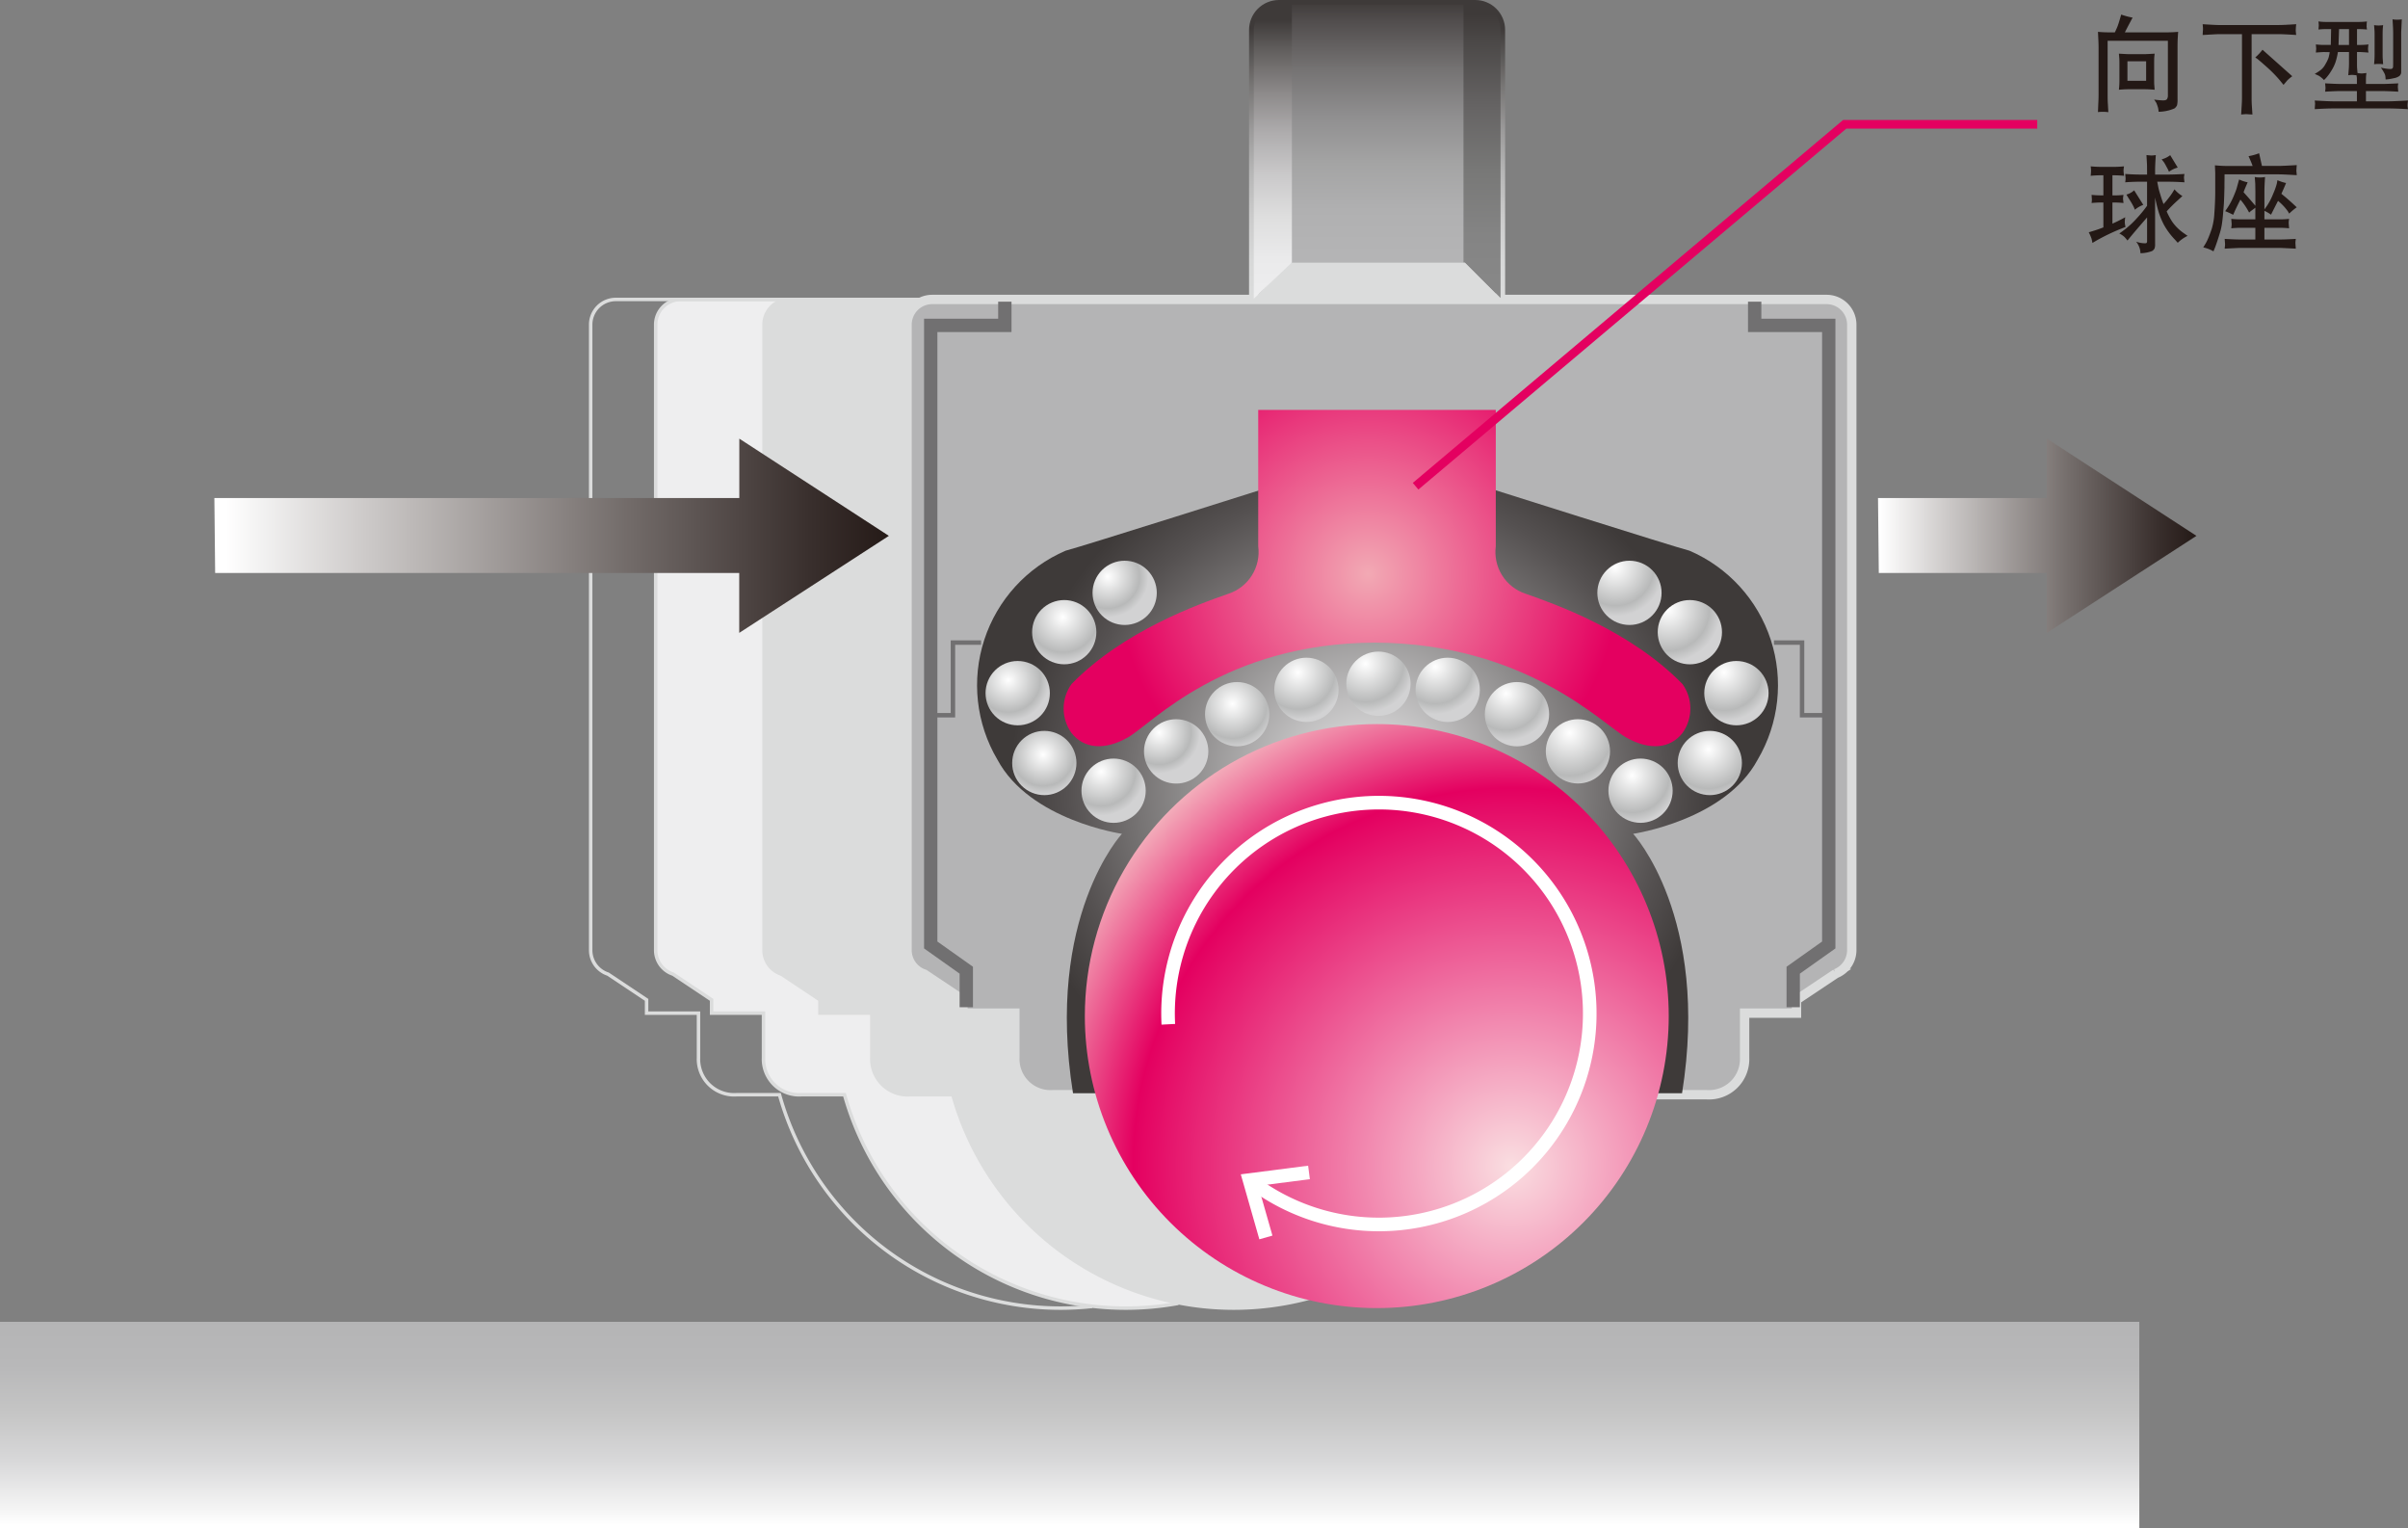 <svg xmlns="http://www.w3.org/2000/svg" xmlns:xlink="http://www.w3.org/1999/xlink" viewBox="0 0 138.905 88.128"><rect x="0" y="0" width="138.905" height="88.128" fill="#808080" stroke="none"/><defs><style>.cls-1,.cls-48,.cls-49,.cls-5,.cls-58,.cls-65,.cls-9{fill:none;}.cls-2{clip-path:url(#clip-path);}.cls-3{fill:#eeeeef;}.cls-4{fill:#dbdcdc;}.cls-5,.cls-9{stroke:#dbdcdc;}.cls-5{stroke-width:0.2px;}.cls-6{clip-path:url(#clip-path-2);}.cls-7{fill:url(#名称未設定グラデーション_83);}.cls-8{fill:#b4b4b5;}.cls-9{stroke-width:0.54px;}.cls-10{clip-path:url(#clip-path-4);}.cls-11{fill:url(#名称未設定グラデーション_84);}.cls-12{clip-path:url(#clip-path-5);}.cls-13{fill:url(#名称未設定グラデーション_77);}.cls-14{clip-path:url(#clip-path-6);}.cls-15{fill:url(#名称未設定グラデーション_77-2);}.cls-16{clip-path:url(#clip-path-7);}.cls-17{fill:url(#名称未設定グラデーション_77-3);}.cls-18{clip-path:url(#clip-path-8);}.cls-19{fill:url(#名称未設定グラデーション_77-4);}.cls-20{clip-path:url(#clip-path-9);}.cls-21{fill:url(#名称未設定グラデーション_77-5);}.cls-22{clip-path:url(#clip-path-10);}.cls-23{fill:url(#名称未設定グラデーション_77-6);}.cls-24{clip-path:url(#clip-path-11);}.cls-25{fill:url(#名称未設定グラデーション_77-7);}.cls-26{clip-path:url(#clip-path-12);}.cls-27{fill:url(#名称未設定グラデーション_77-8);}.cls-28{clip-path:url(#clip-path-13);}.cls-29{fill:url(#名称未設定グラデーション_77-9);}.cls-30{clip-path:url(#clip-path-14);}.cls-31{fill:url(#名称未設定グラデーション_77-10);}.cls-32{clip-path:url(#clip-path-15);}.cls-33{fill:url(#名称未設定グラデーション_77-11);}.cls-34{clip-path:url(#clip-path-16);}.cls-35{fill:url(#名称未設定グラデーション_77-12);}.cls-36{clip-path:url(#clip-path-17);}.cls-37{fill:url(#名称未設定グラデーション_77-13);}.cls-38{clip-path:url(#clip-path-18);}.cls-39{fill:url(#名称未設定グラデーション_77-14);}.cls-40{clip-path:url(#clip-path-19);}.cls-41{fill:url(#名称未設定グラデーション_77-15);}.cls-42{clip-path:url(#clip-path-20);}.cls-43{fill:url(#名称未設定グラデーション_77-16);}.cls-44{clip-path:url(#clip-path-21);}.cls-45{fill:url(#名称未設定グラデーション_77-17);}.cls-46{clip-path:url(#clip-path-22);}.cls-47{fill:url(#名称未設定グラデーション_65);}.cls-48,.cls-49{stroke:#717071;}.cls-48{stroke-width:0.769px;}.cls-49{stroke-width:0.256px;}.cls-50{clip-path:url(#clip-path-23);}.cls-51{fill:url(#名称未設定グラデーション_103);}.cls-52{clip-path:url(#clip-path-24);}.cls-53{fill:url(#名称未設定グラデーション_104);}.cls-54{clip-path:url(#clip-path-25);}.cls-55{fill:url(#名称未設定グラデーション_105);}.cls-56{clip-path:url(#clip-path-26);}.cls-57{fill:url(#名称未設定グラデーション_61);}.cls-58{stroke:#fff;stroke-width:0.785px;}.cls-59{clip-path:url(#clip-path-28);}.cls-60{fill:url(#名称未設定グラデーション_57);}.cls-61{clip-path:url(#clip-path-29);}.cls-62{fill:url(#名称未設定グラデーション_58);}.cls-63{clip-path:url(#clip-path-30);}.cls-64{fill:url(#名称未設定グラデーション_58-2);}.cls-65{stroke:#e40060;stroke-width:0.5px;}.cls-66{fill:#231815;}</style><clipPath id="clip-path" transform="translate(0 -0.159)"><rect class="cls-1" width="140.14" height="88.287"/></clipPath><clipPath id="clip-path-2" transform="translate(0 -0.159)"><path class="cls-1" d="M73.774.159a1.725,1.725,0,0,0-1.723,1.724V17.386h.54V1.883A1.186,1.186,0,0,1,73.774.699H85.099a1.186,1.186,0,0,1,1.185,1.184V17.386h.539V1.883A1.725,1.725,0,0,0,85.099.159Z"/></clipPath><linearGradient id="名称未設定グラデーション_83" x1="-1079.977" y1="465.758" x2="-1078.977" y2="465.758" gradientTransform="matrix(0, -15.743, -15.743, 0, 7411.703, -16984.708)" gradientUnits="userSpaceOnUse"><stop offset="0" stop-color="#dbdcdc"/><stop offset="0.152" stop-color="#d7d8d8"/><stop offset="0.309" stop-color="#cbcbcb"/><stop offset="0.469" stop-color="#b7b7b7"/><stop offset="0.63" stop-color="#9b9a9a"/><stop offset="0.793" stop-color="#777574"/><stop offset="0.955" stop-color="#4b4847"/><stop offset="1" stop-color="#3e3a39"/></linearGradient><clipPath id="clip-path-4" transform="translate(0 -0.159)"><path class="cls-1" d="M73.521,28.158s-11.186,3.543-12.052,3.76a8.444,8.444,0,0,0-3.932,12.054c1.879,3.505,7.181,4.274,7.181,4.274s-4.445,4.786-2.822,14.96H97.029c1.625-10.174-2.821-14.96-2.821-14.96s5.3-.769,7.181-4.274a8.446,8.446,0,0,0-3.933-12.054c-.866-.217-12.05-3.76-12.05-3.76Z"/></clipPath><radialGradient id="名称未設定グラデーション_84" cx="-1047.944" cy="511.402" r="1" gradientTransform="matrix(20.52, 0, 0, -20.52, 21582.796, 10539.251)" gradientUnits="userSpaceOnUse"><stop offset="0" stop-color="#eeeeef"/><stop offset="0.003" stop-color="#ededee"/><stop offset="0.495" stop-color="#908e8e"/><stop offset="0.838" stop-color="#555151"/><stop offset="1" stop-color="#3e3a39"/></radialGradient><clipPath id="clip-path-5" transform="translate(0 -0.159)"><path class="cls-1" d="M77.661,39.591a1.854,1.854,0,1,0,1.854-1.854,1.854,1.854,0,0,0-1.854,1.854"/></clipPath><radialGradient id="名称未設定グラデーション_77" cx="-835.435" cy="520.437" r="1" gradientTransform="matrix(2.824, 0, 0, -2.824, 2438.044, 1507.998)" gradientUnits="userSpaceOnUse"><stop offset="0" stop-color="#fff"/><stop offset="0.781" stop-color="#b8b9b9"/><stop offset="0.796" stop-color="#babbbb"/><stop offset="1" stop-color="#d2d2d3"/></radialGradient><clipPath id="clip-path-6" transform="translate(0 -0.159)"><path class="cls-1" d="M73.507,39.943a1.853,1.853,0,1,0,1.85-1.854,1.852,1.852,0,0,0-1.85,1.854"/></clipPath><radialGradient id="名称未設定グラデーション_77-2" cx="-826.494" cy="520.817" r="1" gradientTransform="matrix(2.725, 0, 0, -2.725, 2327.078, 1458.014)" xlink:href="#名称未設定グラデーション_77"/><clipPath id="clip-path-7" transform="translate(0 -0.159)"><path class="cls-1" d="M69.511,41.349a1.853,1.853,0,1,0,1.853-1.855,1.852,1.852,0,0,0-1.853,1.855"/></clipPath><radialGradient id="名称未設定グラデーション_77-3" cx="-809.114" cy="521.556" r="1" gradientTransform="matrix(2.551, 0, 0, -2.551, 2135.157, 1371.087)" xlink:href="#名称未設定グラデーション_77"/><clipPath id="clip-path-8" transform="translate(0 -0.159)"><path class="cls-1" d="M65.991,43.49a1.856,1.856,0,1,0,1.858-1.853,1.858,1.858,0,0,0-1.858,1.853"/></clipPath><radialGradient id="名称未設定グラデーション_77-4" cx="-786.818" cy="522.504" r="1" gradientTransform="matrix(2.359, 0, 0, -2.359, 1922.951, 1274.83)" xlink:href="#名称未設定グラデーション_77"/><clipPath id="clip-path-9" transform="translate(0 -0.159)"><path class="cls-1" d="M62.383,45.759a1.854,1.854,0,1,0,1.855-1.853,1.855,1.855,0,0,0-1.855,1.853"/></clipPath><radialGradient id="名称未設定グラデーション_77-5" cx="-808.4" cy="521.587" r="1" gradientTransform="matrix(2.545, 0, 0, -2.545, 2120.889, 1371.941)" xlink:href="#名称未設定グラデーション_77"/><clipPath id="clip-path-10" transform="translate(0 -0.159)"><path class="cls-1" d="M58.388,44.163a1.853,1.853,0,1,0,1.854-1.854,1.852,1.852,0,0,0-1.854,1.854"/></clipPath><radialGradient id="名称未設定グラデーション_77-6" cx="-780.022" cy="522.793" r="1" gradientTransform="matrix(2.305, 0, 0, -2.305, 1858.119, 1248.559)" xlink:href="#名称未設定グラデーション_77"/><clipPath id="clip-path-11" transform="translate(0 -0.159)"><path class="cls-1" d="M56.851,40.133a1.855,1.855,0,1,0,1.856-1.854,1.855,1.855,0,0,0-1.856,1.854"/></clipPath><radialGradient id="名称未設定グラデーション_77-7" cx="-788.996" cy="522.412" r="1" gradientTransform="matrix(2.376, 0, 0, -2.376, 1932.802, 1280.462)" xlink:href="#名称未設定グラデーション_77"/><clipPath id="clip-path-12" transform="translate(0 -0.159)"><path class="cls-1" d="M59.537,36.619a1.853,1.853,0,1,0,1.855-1.855,1.853,1.853,0,0,0-1.855,1.855"/></clipPath><radialGradient id="名称未設定グラデーション_77-8" cx="-812.908" cy="521.395" r="1" gradientTransform="matrix(2.587, 0, 0, -2.587, 2164.285, 1384.443)" xlink:href="#名称未設定グラデーション_77"/><clipPath id="clip-path-13" transform="translate(0 -0.159)"><path class="cls-1" d="M63.023,34.348a1.853,1.853,0,1,0,1.853-1.852,1.854,1.854,0,0,0-1.853,1.852"/></clipPath><radialGradient id="名称未設定グラデーション_77-9" cx="-786.082" cy="522.536" r="1" gradientTransform="matrix(2.353, 0, 0, -2.353, 1913.535, 1262.773)" xlink:href="#名称未設定グラデーション_77"/><clipPath id="clip-path-14" transform="translate(0 -0.159)"><path class="cls-1" d="M81.657,39.943a1.854,1.854,0,1,0,1.854-1.854,1.854,1.854,0,0,0-1.854,1.854"/></clipPath><radialGradient id="名称未設定グラデーション_77-10" cx="-826.831" cy="520.803" r="1" gradientTransform="matrix(2.729, 0, 0, -2.729, 2339.233, 1459.73)" xlink:href="#名称未設定グラデーション_77"/><clipPath id="clip-path-15" transform="translate(0 -0.159)"><path class="cls-1" d="M85.653,41.349a1.854,1.854,0,1,0,1.852-1.855,1.852,1.852,0,0,0-1.852,1.855"/></clipPath><radialGradient id="名称未設定グラデーション_77-11" cx="-825.45" cy="520.862" r="1" gradientTransform="matrix(2.714, 0, 0, -2.714, 2327.138, 1453.606)" xlink:href="#名称未設定グラデーション_77"/><clipPath id="clip-path-16" transform="translate(0 -0.159)"><path class="cls-1" d="M89.169,43.49a1.853,1.853,0,1,0,1.854-1.853,1.854,1.854,0,0,0-1.854,1.853"/></clipPath><radialGradient id="名称未設定グラデーション_77-12" cx="-862.708" cy="519.278" r="1" gradientTransform="matrix(3.175, 0, 0, -3.175, 2829.628, 1690.969)" xlink:href="#名称未設定グラデーション_77"/><clipPath id="clip-path-17" transform="translate(0 -0.159)"><path class="cls-1" d="M92.781,45.759a1.853,1.853,0,1,0,1.853-1.853,1.854,1.854,0,0,0-1.853,1.853"/></clipPath><radialGradient id="名称未設定グラデーション_77-13" cx="-827.83" cy="520.76" r="1" gradientTransform="matrix(2.739, 0, 0, -2.739, 2361.592, 1471.077)" xlink:href="#名称未設定グラデーション_77"/><clipPath id="clip-path-18" transform="translate(0 -0.159)"><path class="cls-1" d="M96.777,44.163a1.853,1.853,0,1,0,1.854-1.854,1.853,1.853,0,0,0-1.854,1.854"/></clipPath><radialGradient id="名称未設定グラデーション_77-14" cx="-840.53" cy="520.221" r="1" gradientTransform="matrix(2.883, 0, 0, -2.883, 2521.793, 1543.026)" xlink:href="#名称未設定グラデーション_77"/><clipPath id="clip-path-19" transform="translate(0 -0.159)"><path class="cls-1" d="M98.31,40.133a1.855,1.855,0,1,0,1.853-1.854,1.855,1.855,0,0,0-1.853,1.854"/></clipPath><radialGradient id="名称未設定グラデーション_77-15" cx="-834.472" cy="520.478" r="1" gradientTransform="matrix(2.813, 0, 0, -2.813, 2446.841, 1502.892)" xlink:href="#名称未設定グラデーション_77"/><clipPath id="clip-path-20" transform="translate(0 -0.159)"><path class="cls-1" d="M95.625,36.619a1.854,1.854,0,1,0,1.854-1.855,1.852,1.852,0,0,0-1.854,1.855"/></clipPath><radialGradient id="名称未設定グラデーション_77-16" cx="-851.173" cy="519.768" r="1" gradientTransform="matrix(3.017, 0, 0, -3.017, 2664.228, 1603.31)" xlink:href="#名称未設定グラデーション_77"/><clipPath id="clip-path-21" transform="translate(0 -0.159)"><path class="cls-1" d="M92.142,34.348a1.853,1.853,0,1,0,1.854-1.852,1.856,1.856,0,0,0-1.854,1.852"/></clipPath><radialGradient id="名称未設定グラデーション_77-17" cx="-835.946" cy="520.415" r="1" gradientTransform="matrix(2.83, 0, 0, -2.83, 2458.899, 1505.493)" xlink:href="#名称未設定グラデーション_77"/><clipPath id="clip-path-22" transform="translate(0 -0.159)"><path class="cls-1" d="M79.419,23.797H72.58v7.865a2.534,2.534,0,0,1-1.706,2.735c-1.71.597-6.07,2.136-9.064,5.214a2.417,2.417,0,0,0,0,2.821c.704.897,1.881,1.028,3.248.257,1.363-.765,5.52-5.427,14.244-5.47,8.727.043,13.142,4.705,14.502,5.47,1.369.771,2.545.64,3.25-.257a2.418,2.418,0,0,0,0-2.821c-2.993-3.078-7.352-4.617-9.061-5.214a2.533,2.533,0,0,1-1.709-2.735V23.797Z"/></clipPath><radialGradient id="名称未設定グラデーション_65" cx="-1033.874" cy="512" r="1" gradientTransform="matrix(14.503, 0, 0, -14.503, 15073.201, 7458.621)" gradientUnits="userSpaceOnUse"><stop offset="0" stop-color="#f2a9b4"/><stop offset="1" stop-color="#e40060"/></radialGradient><clipPath id="clip-path-23" transform="translate(0 -0.159)"><rect class="cls-1" x="74.42" y="0.429" width="10.064" height="14.863"/></clipPath><linearGradient id="名称未設定グラデーション_103" x1="-1079.843" y1="462.915" x2="-1078.843" y2="462.915" gradientTransform="matrix(0, -14.7, -14.792, 0, 6926.722, -15858.999)" gradientUnits="userSpaceOnUse"><stop offset="0" stop-color="#b4b4b5"/><stop offset="0.175" stop-color="#b0b0b1"/><stop offset="0.355" stop-color="#a4a4a4"/><stop offset="0.539" stop-color="#908f90"/><stop offset="0.725" stop-color="#757373"/><stop offset="0.911" stop-color="#524e4e"/><stop offset="1" stop-color="#3e3a39"/></linearGradient><clipPath id="clip-path-24" transform="translate(0 -0.159)"><path class="cls-1" d="M84.421.429V15.292h.084l2.053,2.052V1.883A1.456,1.456,0,0,0,85.103.429Z"/></clipPath><linearGradient id="名称未設定グラデーション_104" x1="-1080.04" y1="467.251" x2="-1079.04" y2="467.251" gradientTransform="matrix(0, -16.293, -16.293, 0, 7698.488, -17580.014)" gradientUnits="userSpaceOnUse"><stop offset="0" stop-color="#888"/><stop offset="0.22" stop-color="#848484"/><stop offset="0.448" stop-color="#787877"/><stop offset="0.68" stop-color="#656363"/><stop offset="0.913" stop-color="#4a4746"/><stop offset="1" stop-color="#3e3a39"/></linearGradient><clipPath id="clip-path-25" transform="translate(0 -0.159)"><path class="cls-1" d="M73.851.429a1.492,1.492,0,0,0-1.527,1.454V17.386l2.199-2.094V.429Z"/></clipPath><linearGradient id="名称未設定グラデーション_105" x1="-1080.014" y1="468.683" x2="-1079.014" y2="468.683" gradientTransform="matrix(0, -16.064, -16.858, 0, 7974.654, -17332.109)" gradientUnits="userSpaceOnUse"><stop offset="0" stop-color="#eeeeef"/><stop offset="0.143" stop-color="#eaeaeb"/><stop offset="0.292" stop-color="#dedede"/><stop offset="0.443" stop-color="#cac9ca"/><stop offset="0.595" stop-color="#aeacad"/><stop offset="0.749" stop-color="#8a8787"/><stop offset="0.902" stop-color="#5e5b5a"/><stop offset="1" stop-color="#3e3a39"/></linearGradient><clipPath id="clip-path-26" transform="translate(0 -0.159)"><path class="cls-1" d="M62.579,58.76a16.841,16.841,0,1,0,16.84-16.843A16.84,16.84,0,0,0,62.579,58.76"/></clipPath><radialGradient id="名称未設定グラデーション_61" cx="-1057.736" cy="510.985" r="1" gradientTransform="matrix(28.85, 0, 0, -28.85, 30602.945, 14809.217)" gradientUnits="userSpaceOnUse"><stop offset="0" stop-color="#fadee1"/><stop offset="0.755" stop-color="#e40060"/><stop offset="1" stop-color="#f4b8c0"/></radialGradient><clipPath id="clip-path-28" transform="translate(0 -0.159)"><rect class="cls-1" y="76.389" width="123.407" height="11.898"/></clipPath><linearGradient id="名称未設定グラデーション_57" x1="-1084.345" y1="559.375" x2="-1083.345" y2="559.375" gradientTransform="matrix(0, 11.885, 14.082, 0, -7815.302, 12963.528)" gradientUnits="userSpaceOnUse"><stop offset="0" stop-color="#b4b4b5"/><stop offset="0.226" stop-color="#b8b8b9"/><stop offset="0.46" stop-color="#c5c5c5"/><stop offset="0.698" stop-color="#d9d9da"/><stop offset="0.937" stop-color="#f6f6f6"/><stop offset="1" stop-color="#fff"/></linearGradient><clipPath id="clip-path-29" transform="translate(0 -0.159)"><polygon class="cls-1" points="118.075 28.88 108.333 28.88 108.378 33.204 118.071 33.204 118.071 36.658 126.702 31.062 118.075 25.456 118.075 28.88"/></clipPath><linearGradient id="名称未設定グラデーション_58" x1="-1043.974" y1="511.57" x2="-1042.974" y2="511.57" gradientTransform="matrix(18.369, 0, 0, -18.369, 19285.302, 9428.038)" gradientUnits="userSpaceOnUse"><stop offset="0" stop-color="#fff"/><stop offset="0.203" stop-color="#cecbca"/><stop offset="0.596" stop-color="#736c6a"/><stop offset="0.87" stop-color="#392f2d"/><stop offset="1" stop-color="#231815"/></linearGradient><clipPath id="clip-path-30" transform="translate(0 -0.159)"><polygon class="cls-1" points="42.647 28.88 12.366 28.88 12.411 33.204 42.642 33.204 42.642 36.658 51.274 31.062 42.647 25.456 42.647 28.88"/></clipPath><linearGradient id="名称未設定グラデーション_58-2" x1="-1063.971" y1="510.72" x2="-1062.971" y2="510.72" gradientTransform="matrix(38.907, 0, 0, -38.907, 41408.6, 19901.641)" xlink:href="#名称未設定グラデーション_58"/></defs><g id="レイヤー_2" data-name="レイヤー 2"><g id="レイヤー_1-2" data-name="レイヤー 1"><g class="cls-2"><path class="cls-3" d="M90.863,17.429h-51.589a1.451,1.451,0,0,0-1.451,1.454v36.072a1.452,1.452,0,0,0,1.002,1.383l2.223,1.483v.767h2.994v2.565a2.058,2.058,0,0,0,2.222,2.138h2.45a16.823,16.823,0,0,0,32.412,0h2.791a2.057,2.057,0,0,0,2.22-2.138v-2.565h2.993v-.767l2.273-1.516a1.456,1.456,0,0,0,.916-1.35v-36.072a1.454,1.454,0,0,0-1.456-1.454" transform="translate(0 -0.159)"/><path class="cls-4" d="M97.113,17.429h-51.589a1.451,1.451,0,0,0-1.451,1.454v36.072a1.452,1.452,0,0,0,1.002,1.383l2.223,1.483v.767h2.994v2.565a2.058,2.058,0,0,0,2.222,2.138h2.45a16.823,16.823,0,0,0,32.412,0h2.791a2.057,2.057,0,0,0,2.22-2.138v-2.565h2.993v-.767l2.273-1.516a1.456,1.456,0,0,0,.916-1.35v-36.072a1.454,1.454,0,0,0-1.456-1.454" transform="translate(0 -0.159)"/><path class="cls-5" d="M54.828,17.429h-19.304a1.451,1.451,0,0,0-1.451,1.454v36.072a1.452,1.452,0,0,0,1.002,1.383l2.223,1.483v.767h2.994v2.565a2.059,2.059,0,0,0,2.223,2.138h2.449a16.833,16.833,0,0,0,16.205,12.309,17.011,17.011,0,0,0,1.829-.098" transform="translate(0 -0.159)"/><path class="cls-5" d="M64.328,17.429h-25.054a1.451,1.451,0,0,0-1.451,1.454v36.072a1.452,1.452,0,0,0,1.002,1.383l2.223,1.483v.767h2.994v2.565a2.059,2.059,0,0,0,2.223,2.138h2.449a16.847,16.847,0,0,0,19.256,12.034" transform="translate(0 -0.159)"/><path class="cls-5" d="M97.113,17.429h-51.589a1.451,1.451,0,0,0-1.451,1.454v36.072a1.452,1.452,0,0,0,1.002,1.383l2.223,1.483v.767h2.994v2.565a2.058,2.058,0,0,0,2.222,2.138h2.45a16.823,16.823,0,0,0,32.412,0h2.791a2.057,2.057,0,0,0,2.22-2.138v-2.565h2.993v-.767l2.273-1.516a1.456,1.456,0,0,0,.916-1.35v-36.072A1.454,1.454,0,0,0,97.113,17.429Z" transform="translate(0 -0.159)"/></g><g class="cls-6"><rect class="cls-7" x="72.051" width="14.772" height="17.227"/></g><g class="cls-2"><path class="cls-8" d="M105.363,17.429h-51.589a1.451,1.451,0,0,0-1.451,1.454v36.072a1.452,1.452,0,0,0,1.002,1.383l2.223,1.483v.767h2.994v2.565a2.058,2.058,0,0,0,2.222,2.138h5.983v-6.882h25.683v6.882h5.987a2.057,2.057,0,0,0,2.22-2.138v-2.565h2.993v-.767l2.273-1.516a1.456,1.456,0,0,0,.916-1.35v-36.072a1.454,1.454,0,0,0-1.456-1.454" transform="translate(0 -0.159)"/><path class="cls-9" d="M105.363,17.429h-51.589a1.451,1.451,0,0,0-1.451,1.454v36.072a1.452,1.452,0,0,0,1.002,1.383l2.223,1.483v.767h2.994v2.565a2.058,2.058,0,0,0,2.222,2.138h5.983v-6.882h25.683v6.882h5.987a2.057,2.057,0,0,0,2.22-2.138v-2.565h2.993v-.767l2.273-1.516a1.456,1.456,0,0,0,.916-1.35v-36.072A1.454,1.454,0,0,0,105.363,17.429Z" transform="translate(0 -0.159)"/></g><g class="cls-10"><rect class="cls-11" x="53.811" y="27.999" width="51.3" height="35.048"/></g><g class="cls-12"><rect class="cls-13" x="77.661" y="37.578" width="3.708" height="3.708"/></g><g class="cls-14"><rect class="cls-15" x="73.507" y="37.93" width="3.707" height="3.708"/></g><g class="cls-16"><rect class="cls-17" x="69.511" y="39.335" width="3.707" height="3.708"/></g><g class="cls-18"><rect class="cls-19" x="65.991" y="41.478" width="3.712" height="3.708"/></g><g class="cls-20"><rect class="cls-21" x="62.383" y="43.747" width="3.708" height="3.71"/></g><g class="cls-22"><rect class="cls-23" x="58.388" y="42.15" width="3.705" height="3.707"/></g><g class="cls-24"><rect class="cls-25" x="56.851" y="38.12" width="3.709" height="3.709"/></g><g class="cls-26"><rect class="cls-27" x="59.537" y="34.605" width="3.706" height="3.708"/></g><g class="cls-28"><rect class="cls-29" x="63.023" y="32.337" width="3.707" height="3.708"/></g><g class="cls-30"><rect class="cls-31" x="81.657" y="37.93" width="3.708" height="3.708"/></g><g class="cls-32"><rect class="cls-33" x="85.653" y="39.335" width="3.708" height="3.708"/></g><g class="cls-34"><rect class="cls-35" x="89.169" y="41.478" width="3.707" height="3.708"/></g><g class="cls-36"><rect class="cls-37" x="92.781" y="43.747" width="3.707" height="3.71"/></g><g class="cls-38"><rect class="cls-39" x="96.777" y="42.15" width="3.707" height="3.707"/></g><g class="cls-40"><rect class="cls-41" x="98.31" y="38.12" width="3.709" height="3.709"/></g><g class="cls-42"><rect class="cls-43" x="95.625" y="34.605" width="3.708" height="3.708"/></g><g class="cls-44"><rect class="cls-45" x="92.142" y="32.337" width="3.707" height="3.708"/></g><g class="cls-46"><rect class="cls-47" x="61.105" y="23.638" width="36.653" height="19.663"/></g><polyline class="cls-48" points="57.964 17.399 57.964 18.766 53.689 18.766 53.689 54.498 55.74 55.952 55.74 58.089"/><polyline class="cls-48" points="101.218 17.399 101.218 18.766 105.491 18.766 105.491 54.498 103.441 55.952 103.441 58.089"/><polyline class="cls-49" points="53.605 41.248 54.97 41.248 54.97 37.059 56.595 37.059"/><polyline class="cls-49" points="105.323 41.248 103.952 41.248 103.952 37.059 102.329 37.059"/><g class="cls-50"><rect class="cls-51" x="74.42" y="0.27" width="10.064" height="14.863"/></g><polygon class="cls-4" points="84.505 15.132 84.421 15.132 74.419 15.132 72.325 17.227 86.558 17.227 86.558 17.184 84.505 15.132"/><g class="cls-52"><rect class="cls-53" x="84.421" y="0.27" width="2.137" height="16.915"/></g><g class="cls-54"><rect class="cls-55" x="72.324" y="0.27" width="2.199" height="16.957"/></g><g class="cls-56"><rect class="cls-57" x="62.579" y="41.758" width="33.682" height="33.683"/></g><g class="cls-2"><path class="cls-58" d="M72.077,68.215a12.163,12.163,0,1,0-4.683-8.984" transform="translate(0 -0.159)"/></g><polyline class="cls-58" points="73.023 71.365 72.078 68.056 75.509 67.616"/><g class="cls-59"><rect class="cls-60" y="76.23" width="123.407" height="11.898"/></g><g class="cls-61"><rect class="cls-62" x="108.333" y="25.297" width="18.369" height="11.202"/></g><g class="cls-63"><rect class="cls-64" x="12.366" y="25.297" width="38.908" height="11.202"/></g><polyline class="cls-65" points="81.658 28.04 106.408 7.171 117.518 7.171"/><path class="cls-66" d="M121.619,6.629a2.36,2.36,0,0,0-.598-.006q.012-.34.023-.577.012-.237.012-.448V2.956q0-.252-.012-.48l-.023-.48q.323.029.617.029h.358q.106-.223.156-.352.05-.129.115-.352l.094-.322a4.196,4.196,0,0,0,.658.176q-.235.434-.446.85h2.444q.3,0,.629-.029-.023.322-.029.483-.006.161-.006.478V5.856a1.524,1.524,0,0,1-.027.369.481.481,0,0,1-.156.19,2.413,2.413,0,0,1-.907.19,2.132,2.132,0,0,0-.032-.22,1.664,1.664,0,0,0-.053-.167q-.038-.105-.05-.129l-.123-.188a4.38,4.38,0,0,0,.492.047q.187.006.243-.067a.373.373,0,0,0,.056-.226V2.51H121.578V5.616q0,.322.012.504l.029.51ZM122.829,5.305q-.286,0-.6.029.018-.192.023-.297.006-.104.006-.279V3.824q0-.221-.006-.285l-.023-.285q.489.029.6.029h.862q.087,0,.6-.029-.023.18-.026.279-.003.099-.003.279v.947q0,.227.006.285l.023.291q-.326-.029-.6-.029Zm-.108-.486h1.078v-1.125H122.721Zm5.23-2.689q-.076,0-.891.047.012-.25.018-.302V1.77l-.018-.215q.732.047.891.047h3.498q.287,0,1.008-.047-.018.145-.021.215-.003.069-.006.119a2.47,2.47,0,0,0,.026.287q-.738-.047-1.008-.047h-1.564V5.791q0,.281.012.439l.035.533q-.322-.018-.348-.021-.026-.003-.302.021.018-.311.032-.542.015-.232.015-.431V2.129Zm2.145,1.342a3.004,3.004,0,0,0,.416-.445l1.717,1.529a2.33,2.33,0,0,0-.293.246l-.211.252-.205-.252a7.35,7.35,0,0,0-.753-.771q-.419-.372-.548-.472Zm3.519.896a2.9,2.9,0,0,0,.272-.185,1.118,1.118,0,0,0,.261-.334,2.185,2.185,0,0,0,.17-.346,2.344,2.344,0,0,0,.07-.337l-.346-.006q-.053,0-.451.029.006-.089.012-.145c.004-.038.006-.066.006-.086l-.006-.077-.012-.16a3.914,3.914,0,0,0,.463.029h.398l.018-.914h-.275q-.188,0-.457.023.012-.096.015-.147c.002-.034.004-.062.006-.084a2.016,2.016,0,0,0-.021-.232,3.584,3.584,0,0,0,.445.029h1.869a4.413,4.413,0,0,0,.486-.029,1.104,1.104,0,0,0-.018.159v.079a.261.261,0,0,0,0,.09l.018.136q-.27-.023-.463-.023h-.111v.914h.193a4.17,4.17,0,0,0,.469-.029q-.018.107-.021.16c-.002.036-.004.065-.006.089a1.487,1.487,0,0,0,.026.219q-.41-.029-.469-.029h-.193v.649q0,.218.006.277l.024.283a1.745,1.745,0,0,0,.249.027q.049-.003.266-.027a2.215,2.215,0,0,0-.026.233q-.003.08-.003.215v.183h.932q.281,0,.932-.035-.018.109-.021.155a.602.602,0,0,0,0,.085q.003.04.021.24-.65-.035-.932-.035h-.932v.592h1.289q.252,0,1.137-.047-.018.117-.021.171c-.002.036-.004.068-.006.097a1.525,1.525,0,0,0,.026.23q-.715-.041-1.137-.041h-3.176q-.399,0-1.066.041.006-.095.009-.152L133.541,6.194c.002-.034.003-.057.003-.067l-.018-.171q.826.047,1.072.047H135.958v-.592h-.967q-.264,0-.867.035.012-.098.018-.152a.455.455,0,0,0,.003-.086q-.003-.031-.021-.243.603.035.867.035h.967v-.342l-.023-.159q-.205-.018-.246-.021a1.762,1.762,0,0,0-.229.021q.018-.224.029-.371.012-.147.012-.319V3.161h-.639a3.892,3.892,0,0,1-.135.574,2.38,2.38,0,0,1-.264.536,2.532,2.532,0,0,1-.299.401l-.105.105a1.364,1.364,0,0,0-.305-.252l-.229-.105Zm1.283-1.617h.604V1.836h-.574Zm2.572,1.113a1.942,1.942,0,0,0-.521,0q.018-.205.023-.322.006-.117.006-.322v-1.002q0-.234-.006-.305l-.023-.305a1.649,1.649,0,0,0,.521,0q-.023.205-.026.316-.003.111-.003.293v1.002q0,.264.006.328l.023.316Zm-.129.193a2.52,2.52,0,0,0,.527.082q.117,0,.146-.044a.187.187,0,0,0,.032-.094q.003-.05.003-.565V2.088q0-.211-.012-.404l-.023-.41a1.727,1.727,0,0,0,.533,0q-.012.275-.023.501-.012.226-.012.313V4.289a.736.736,0,0,1-.006.097.345.345,0,0,1-.092.152.768.768,0,0,1-.332.132,2.757,2.757,0,0,1-.467.073l-.012-.152a.573.573,0,0,0-.035-.155A2.795,2.795,0,0,0,137.341,4.057Z" transform="translate(0 -0.159)"/><path class="cls-66" d="M120.489,13.555q.445-.129.703-.229l.141-.053V11.838H121.18a5.233,5.233,0,0,0-.527.029q.012-.099.015-.143a.608.608,0,0,0,0-.084q-.003-.041-.015-.243a5.076,5.076,0,0,0,.539.029h.141V10.268h-.146q-.281,0-.586.029.012-.111.015-.171.003-.06.006-.107a2.46,2.46,0,0,0-.021-.266q.316.029.592.029h.756q.275,0,.574-.029-.018.112-.023.175a.682.682,0,0,0-.003.107q.003.044.026.263-.299-.029-.568-.029h-.1V11.428h.129a4.711,4.711,0,0,0,.51-.029q-.018.099-.023.153a.475.475,0,0,0-.003.089q.003.035.026.226a4.9,4.9,0,0,0-.516-.029h-.123V13.057l.229-.105q.211-.1.51-.264a1.861,1.861,0,0,0-.026.299,1.216,1.216,0,0,0,.044.258l-.258.105a11.854,11.854,0,0,0-1.436.691l-.217.129a2.379,2.379,0,0,0-.05-.243A2.708,2.708,0,0,0,120.489,13.555Zm1.764.07.211-.152a5.165,5.165,0,0,0,.8-.729,6.912,6.912,0,0,0,.589-.718V10.637h-.287q-.498,0-.973.035.012-.095.018-.15a.504.504,0,0,0,.003-.09l-.021-.24q.498.035.979.035h.281v-.135q0-.398-.006-.486l-.029-.504q.239.023.278.026a2.198,2.198,0,0,0,.261-.026q-.023.334-.032.545t-.009.445v.135h.604q.545,0,1.09-.035-.018.101-.023.153a.407.407,0,0,0-.003.082q.003.03.026.246-.539-.035-1.084-.035h-.486q.064.34.088.434.023.094.111.378.088.284.164.478.152-.164.313-.375a3.299,3.299,0,0,0,.208-.293l.111-.182a1.793,1.793,0,0,0,.457.387l-.275.252a8.004,8.004,0,0,0-.633.633,4.213,4.213,0,0,0,.325.604,2.63,2.63,0,0,0,.677.662l.205.146a2.162,2.162,0,0,0-.568.398l-.152-.17a4.093,4.093,0,0,1-.645-.867,4.395,4.395,0,0,1-.305-.735q-.105-.349-.205-.835v2.701a.622.622,0,0,1-.033.237.386.386,0,0,1-.141.146,2.011,2.011,0,0,1-.67.126q-.006-.105-.015-.158a1.109,1.109,0,0,0-.237-.51,1.531,1.531,0,0,0,.516.094q.076,0,.097-.029a.21.21,0,0,0,.021-.111V12.7q-.604.691-.973,1.137l-.158.193q-.082-.105-.158-.19A1.278,1.278,0,0,0,122.252,13.625Zm.41-2.244a1.105,1.105,0,0,0,.445-.246l.527.838a1.675,1.675,0,0,0-.486.281l-.053-.135a4.017,4.017,0,0,0-.199-.357l-.141-.223-.094-.158ZM124.696,9.348a1.375,1.375,0,0,0,.492-.24l.434.715a1.512,1.512,0,0,0-.504.24l-.07-.152L124.924,9.682q-.065-.117-.088-.152Zm2.99,5.309a1.89,1.89,0,0,0-.592-.229l.141-.234a2.385,2.385,0,0,0,.146-.299q.088-.205.199-.527a3.786,3.786,0,0,0,.155-.911q.044-.589.05-1.163V10.119l-.018-.425q.404.035.598.035h1.576q-.047-.141-.152-.381l-.082-.182a3.07,3.07,0,0,0,.609-.17l.164.732h.943q.258,0,1.066-.047-.012.115-.015.18l-.006.124a.258.258,0,0,0,.003.076l.018.2q-.797-.047-1.02-.047h-3.146q0,.176-.003.36-.003.185-.003.407l-.012.428q-.012.328-.018.448-.006.12-.018.255-.012.135-.035.416-.023.281-.062.542a3.621,3.621,0,0,1-.12.53q-.082.269-.164.513-.082.243-.123.343l-.082.199Zm1.137-2.109a4.693,4.693,0,0,0-.463-.211l.1-.146a4.135,4.135,0,0,0,.36-.653q.138-.319.196-.501l.094-.34.053-.188a2.136,2.136,0,0,0,.492.164l-.088.205q-.088.199-.146.369.346.381.68.779v-.838q-.006-.375-.006-.416l-.029-.404a1.673,1.673,0,0,0,.592,0q-.018.275-.026.463-.009.188-.009.357v1.049l.164-.234a3.631,3.631,0,0,0,.337-.659,3.897,3.897,0,0,0,.214-.595l.035-.199a2.56,2.56,0,0,0,.498.164l-.059.141q-.082.199-.211.48.445.357.885.779a3.684,3.684,0,0,0-.434.363l-.076-.129a3.052,3.052,0,0,0-.568-.604q-.123.234-.311.609l-.094.188a2.053,2.053,0,0,0-.381-.223v.492h.908a4.876,4.876,0,0,0,.516-.029q-.018.124-.021.175a.841.841,0,0,0,0,.101q.003.05.021.269a4.852,4.852,0,0,0-.51-.029h-.914v.674h.926q.269,0,.885-.035-.018.129-.021.182a.77.77,0,0,0,0,.097q.003.044.021.284-.803-.041-.873-.041H129.209q-.1,0-.879.041.012-.111.018-.179a.661.661,0,0,0,.003-.103q-.003-.035-.021-.281.603.035.867.035h.902v-.674h-.832a5.493,5.493,0,0,0-.557.029q.012-.106.018-.169a.598.598,0,0,0,.003-.098q-.003-.036-.021-.278a5.467,5.467,0,0,0,.557.029h.832v-.674q-.07.059-.173.132a1.875,1.875,0,0,0-.185.149l-.088-.158a3.916,3.916,0,0,0-.416-.586q-.24.469-.346.715l-.07.158Z" transform="translate(0 -0.159)"/></g></g></svg>